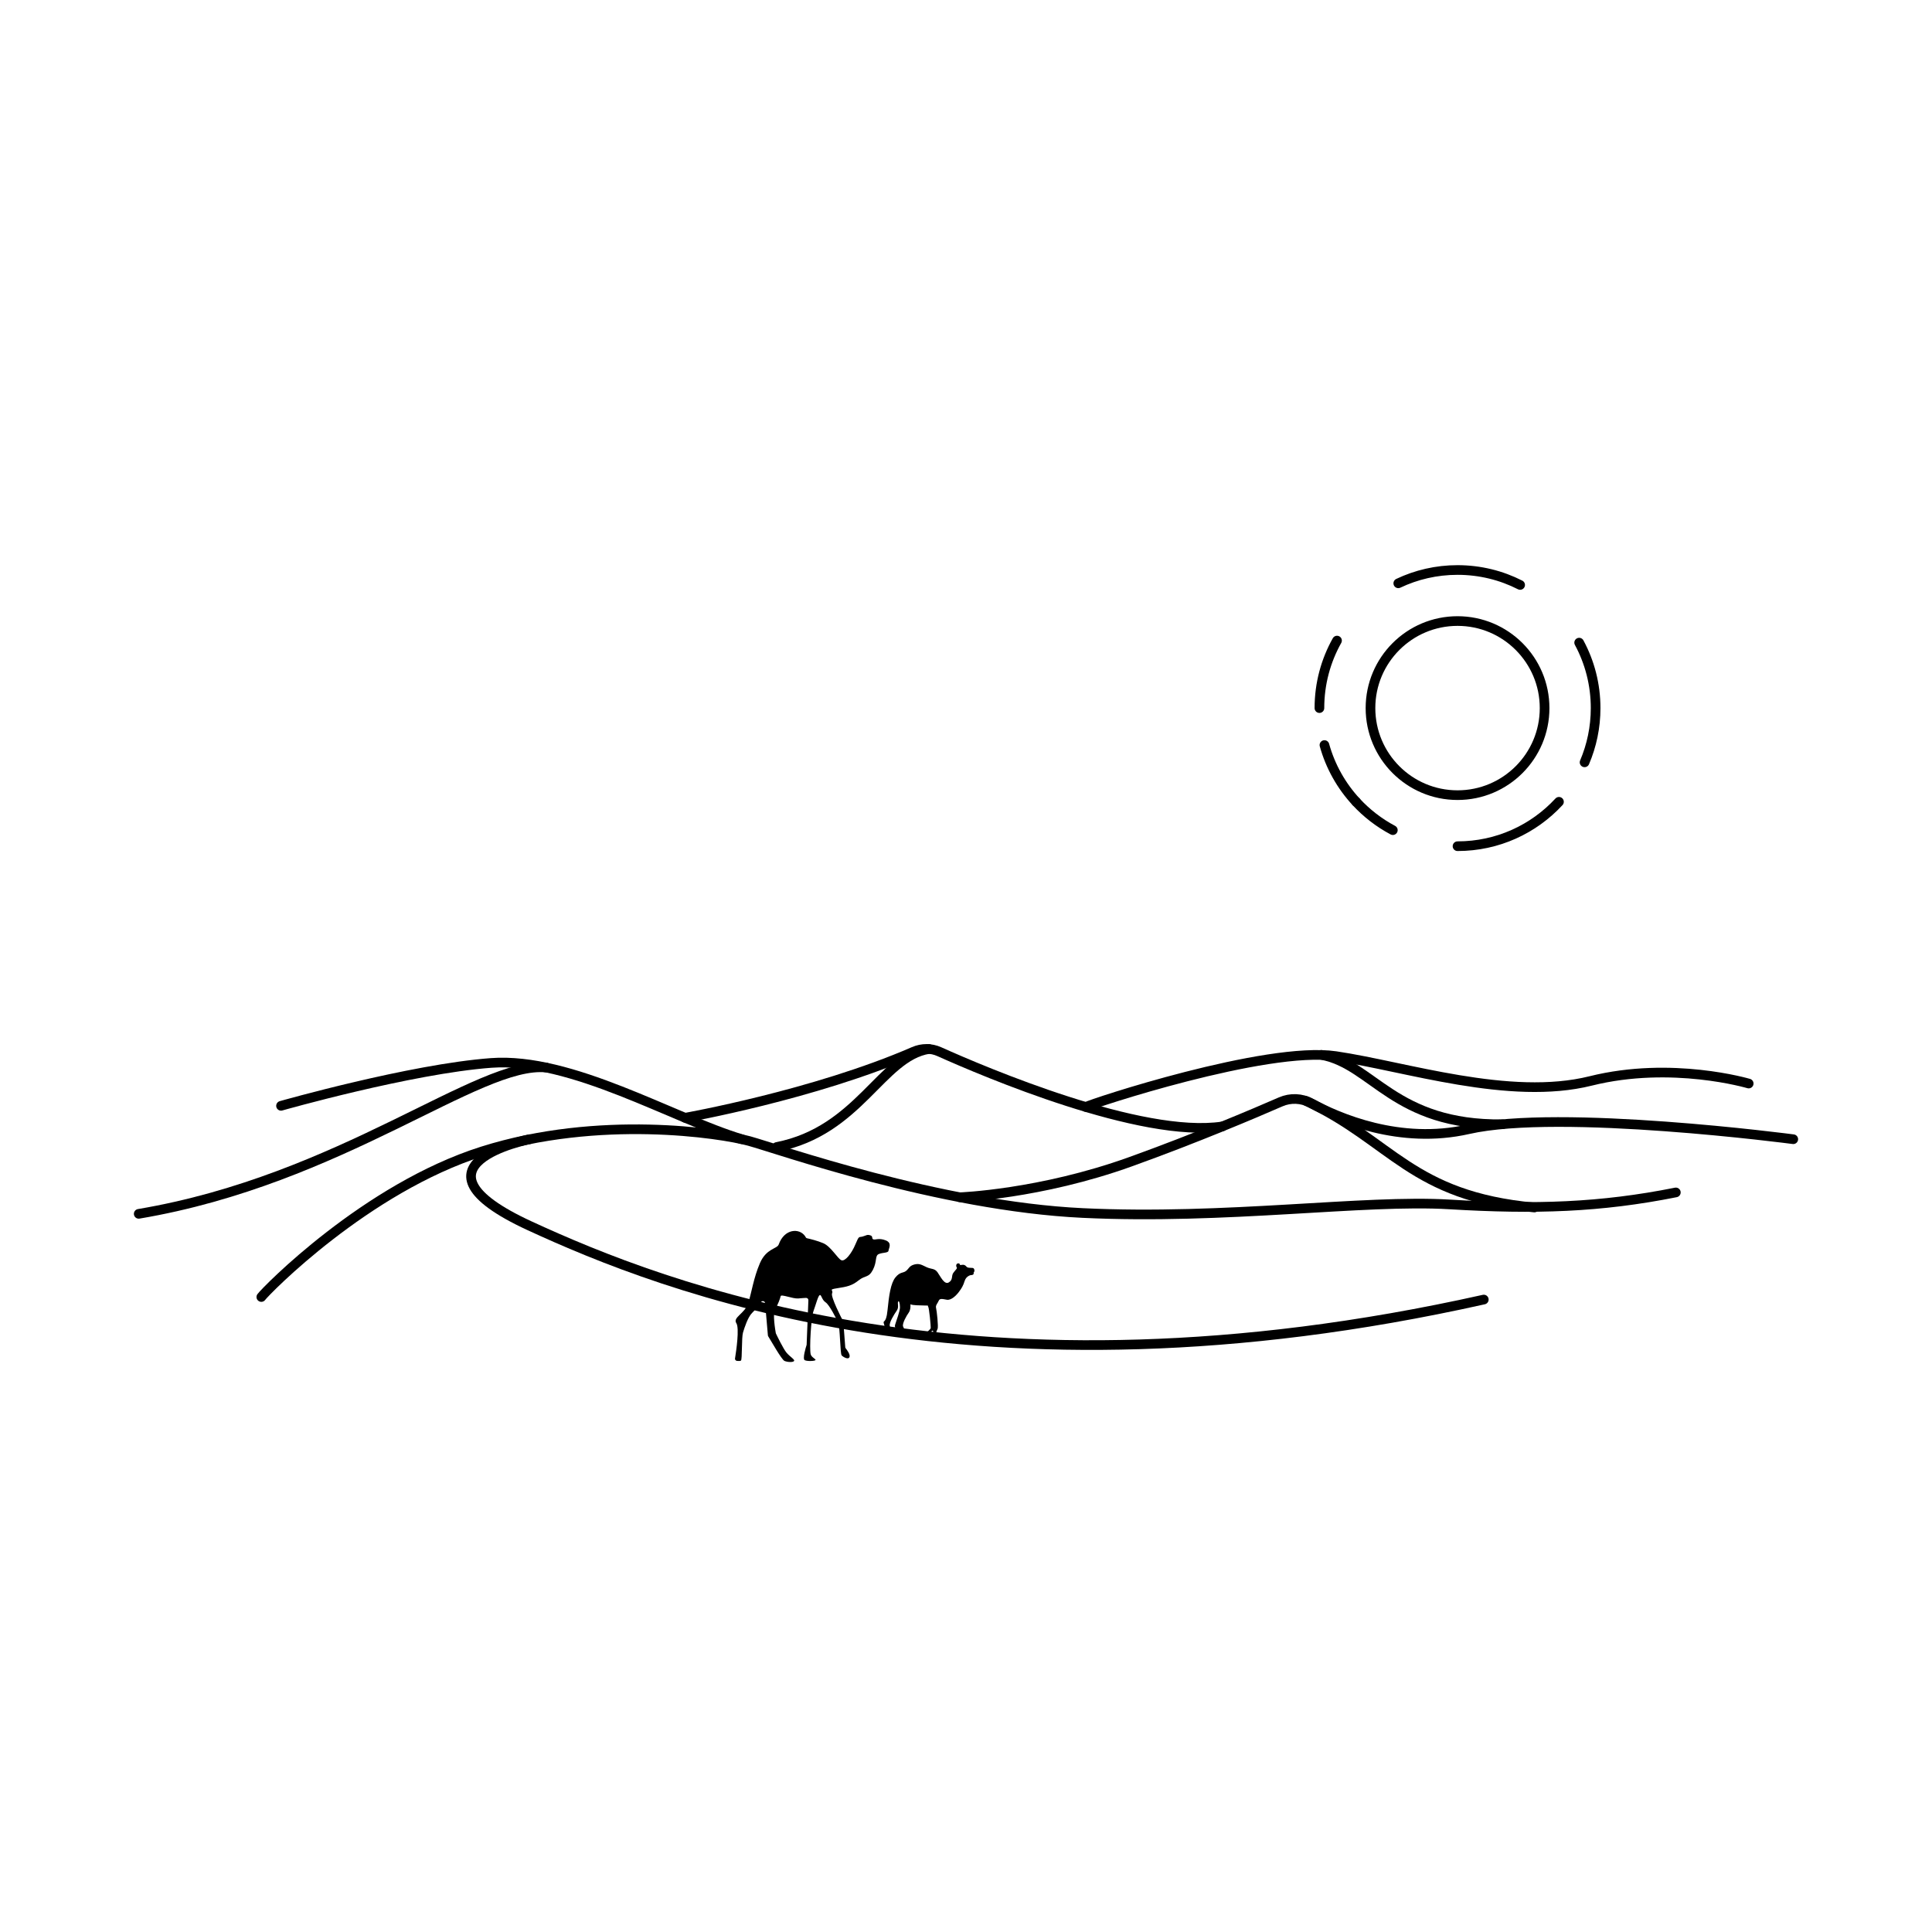 <?xml version="1.0" encoding="UTF-8"?><svg id="woestijn" xmlns="http://www.w3.org/2000/svg" xmlns:xlink="http://www.w3.org/1999/xlink" viewBox="0 0 1000 1000"><defs><style>.cls-1{stroke:#000;stroke-linecap:round;stroke-linejoin:round;stroke-width:5px;}.cls-1,.cls-2{fill:none;}.cls-3{clip-path:url(#clippath);}</style><clipPath id="clippath"><polygon class="cls-2" points="507.92 645.37 513.02 678.17 490.31 693.71 449.9 689.39 452.49 662.98 474.08 642.94 507.92 645.37"/></clipPath></defs><path class="cls-1" d="M135.26,671.33c2.22-3.11,54.13-56.35,114.48-75.43,60.35-19.08,123.36-9.32,138-5.32,14.64,3.99,98.51,33.72,172.61,37.27s145.54-7.1,189.92-4.44c44.37,2.66,78.1,1.59,117.14-6.21"/><path class="cls-1" d="M145.46,572.37s67-19.08,108.71-22.19c41.71-3.11,93.98,28.72,129.82,39.48"/><path class="cls-1" d="M274.17,589.66s-68.31,13.33,0,44.83c68.31,31.5,231.74,96.73,493.84,38.16"/><path class="cls-1" d="M496.75,619.69s41.41-1.45,88.44-18.39c33.95-12.23,63.74-24.88,77.68-30.97,5.06-2.21,10.86-1.98,15.72.66,13.9,7.58,45.93,21.58,81.43,13.51,47.48-10.79,168.17,5.16,168.17,5.16"/><path class="cls-1" d="M675.95,569.82c44.56,20.84,54.34,49.23,118.24,55.18"/><path class="cls-1" d="M354.54,578.56s66.79-11.8,118.45-34.27c4.21-1.83,8.97-1.84,13.15.04,23.51,10.56,104.43,45.01,146.59,38.7"/><path class="cls-1" d="M480.8,542.96c-24.55,3.85-36.12,42.36-78.72,50.71"/><path class="cls-1" d="M282.75,552.57c-34.91-3.55-105.79,57.96-210.95,75.71"/><path class="cls-1" d="M562.02,572.97c2.17-1.48,93.28-31.65,129.37-26.33,36.09,5.32,89.93,23.33,131.94,12.85,42.01-10.48,81.79,1.35,81.79,1.35"/><path class="cls-1" d="M683.93,546.01c26.77,4.91,37.64,36.54,93.85,35.9"/><path d="M380.43,703.05c-.11.67.37,1.28,1.04,1.35.77.08,1.69.1,2.06-.18.69-.52.26-11.87,1.04-14.47s2.51-7.97,4.68-10.14c1.27-1.27,3.22-3.4,4.62-5.6.6-.94,2.05-.58,2.15.53l1.44,16.65c.02.2.08.38.19.54,1.12,1.69,6.9,12.06,8.41,12.69,1.65.69,4.43.78,4.95.03s-2.08-2.14-3.9-4.3c-1.68-2-4.98-8.86-5.48-9.91-.05-.09-.08-.19-.09-.29-.23-1.29-1.76-10.16-.32-12.41,1.56-2.43,2.6-5.55,2.86-6.67.26-1.13,6.41,1.47,9.1,1.21,1.51-.15,3-.24,4.01-.29.69-.04,1.25.53,1.23,1.21l-.9,22.92c0,.11-.02.21-.05.31-.33,1.03-2.25,7.19-.91,7.82,1.47.69,5.98.43,5.55-.26s-2.18-1.46-2.51-2.86c-.69-2.88.17-18.8,1.47-22.36,1.3-3.55,2.34-7.8,3.21-8.23.87-.43,1.04,2.43,3.03,3.73,1.99,1.3,5.46,8.23,6.5,10.48,1.04,2.25,1.04,16.12,1.82,16.98s3.47,2.43,4.07.87c.5-1.29-1.3-3.7-1.95-4.5-.15-.18-.23-.4-.25-.64l-.99-13c-.01-.16-.05-.31-.13-.45-.86-1.64-6.5-12.59-5.7-14.35.87-1.91-2.25-1.91,2.77-2.69,5.03-.78,7.54-1.3,11-4.07,3.47-2.77,5.11-1.13,7.37-5.46,2.25-4.33.95-7.28,3.03-8.14,2.08-.87,4.94-.52,5.03-1.73.09-1.21,2.08-3.99-1.47-5.37-3.55-1.39-5.37-.09-6.41-.52s.09-1.56-1.56-2.08c-1.65-.52-1.82,0-3.9.61s-1.79-.71-3.78,4.06c-1.99,4.77-5.32,8.94-7.22,8.24-1.91-.69-5.37-7.11-9.44-8.84-3.01-1.28-6.74-2.18-8.47-2.57-.5-.11-.61-.63-.91-1.05-2.96-4.33-10.73-3.94-13.67,4.31-.82,2.3-6.41,1.99-9.7,9.62-3.29,7.62-4.33,15.25-6.07,20.71-1.73,5.46-8.14,7.37-6.15,10.4,1.67,2.54-.06,14.37-.67,18.16Z"/><g class="cls-3"><path d="M459.67,697.46s-1.02-8.72-2.03-11.82c-1.02-3.1.96.48,1.73-7.4.78-7.88,1.67-14.09,4.12-17.08s3.94-2.09,5.49-3.34c1.55-1.25,1.61-2.63,4.36-3.34s4.12.48,6.45,1.49c2.33,1.02,3.94.48,5.43,2.51,1.49,2.03,3.52,6.69,5.85,5.31,2.33-1.37,1.25-3.34,2.33-4.9,1.07-1.55,2.27-2.33,1.79-2.93s-.36-2.11.9-2.05c1.25.06,0,1.13,1.67.8,1.07-.21,1.78.02,2.56.97s3.24.19,3.71.91c.84,1.25-.12,2.18-.12,2.18,0,0,.6,1.23-1.55,1.25,0,0-2.27.48-3.05,2.99-.78,2.51-1.55,3.76-2.93,5.61-1.37,1.85-4,4.54-6.33,4.12s-3.64-.78-4.18.54-1.73,2.33-1.37,3.7c.36,1.37,1.31,9.79.78,10.87-.54,1.07-1.31,3.05-.66,4.06s.6,3.4,1.61,3.52c1.02.12,1.55.06,1.43.72s-3.22,2.03-4,.84c-.78-1.19-.36-7.64-.72-8.12s-.96.3-2.15,2.39c-1.19,2.09-1.67,1.97-2.99,2.15s-1.25,1.97-2.15.96c-.9-1.02-1.49-3.58.12-4.06,1.61-.48,2.09.66,3.05-.06s2.87-2.21,2.93-2.93-.78-10.39-1.37-11.11,1.19-.36-1.61-.48c-2.81-.12-6.33,0-7.52-.66,0,0,.24,2.81-.9,4.36-1.13,1.55-3.46,5.67-2.93,7.11.54,1.43,3.76,7.76,4.54,8.24s1.37,1.97,1.37,2.45-3.82.84-4.06-.36-.72-3.52-2.03-5.13c-1.31-1.61-4.6-3.76-3.94-6.03.66-2.27,2.55-7.05,2.53-9.08s-.56-3.88-.98-2.81c-.42,1.07.6,2.69-.72,4.6s-4.06,6.27-3.58,7.88.72,9.14,1.67,9.49,1.97.9,2.27,1.49-3.28.96-4.84.18Z"/></g><path class="cls-1" d="M720.93,429.68c-7.15-3.8-13.58-8.77-19.02-14.67"/><path class="cls-1" d="M806.92,415.01c-13.06,14.13-31.75,22.98-52.51,22.98"/><path class="cls-1" d="M817.37,332.63c5.44,10.08,8.52,21.62,8.52,33.88,0,9.97-2.04,19.46-5.72,28.07"/><path class="cls-1" d="M723.75,301.92c9.29-4.42,19.69-6.89,30.67-6.89,11.66,0,22.67,2.79,32.4,7.74"/><path class="cls-1" d="M682.93,366.51c0-12.69,3.31-24.61,9.11-34.94"/><path class="cls-1" d="M701.91,415.01c-7.61-8.23-13.3-18.26-16.38-29.37"/><circle class="cls-1" cx="754.42" cy="366.51" r="45.06"/></svg>